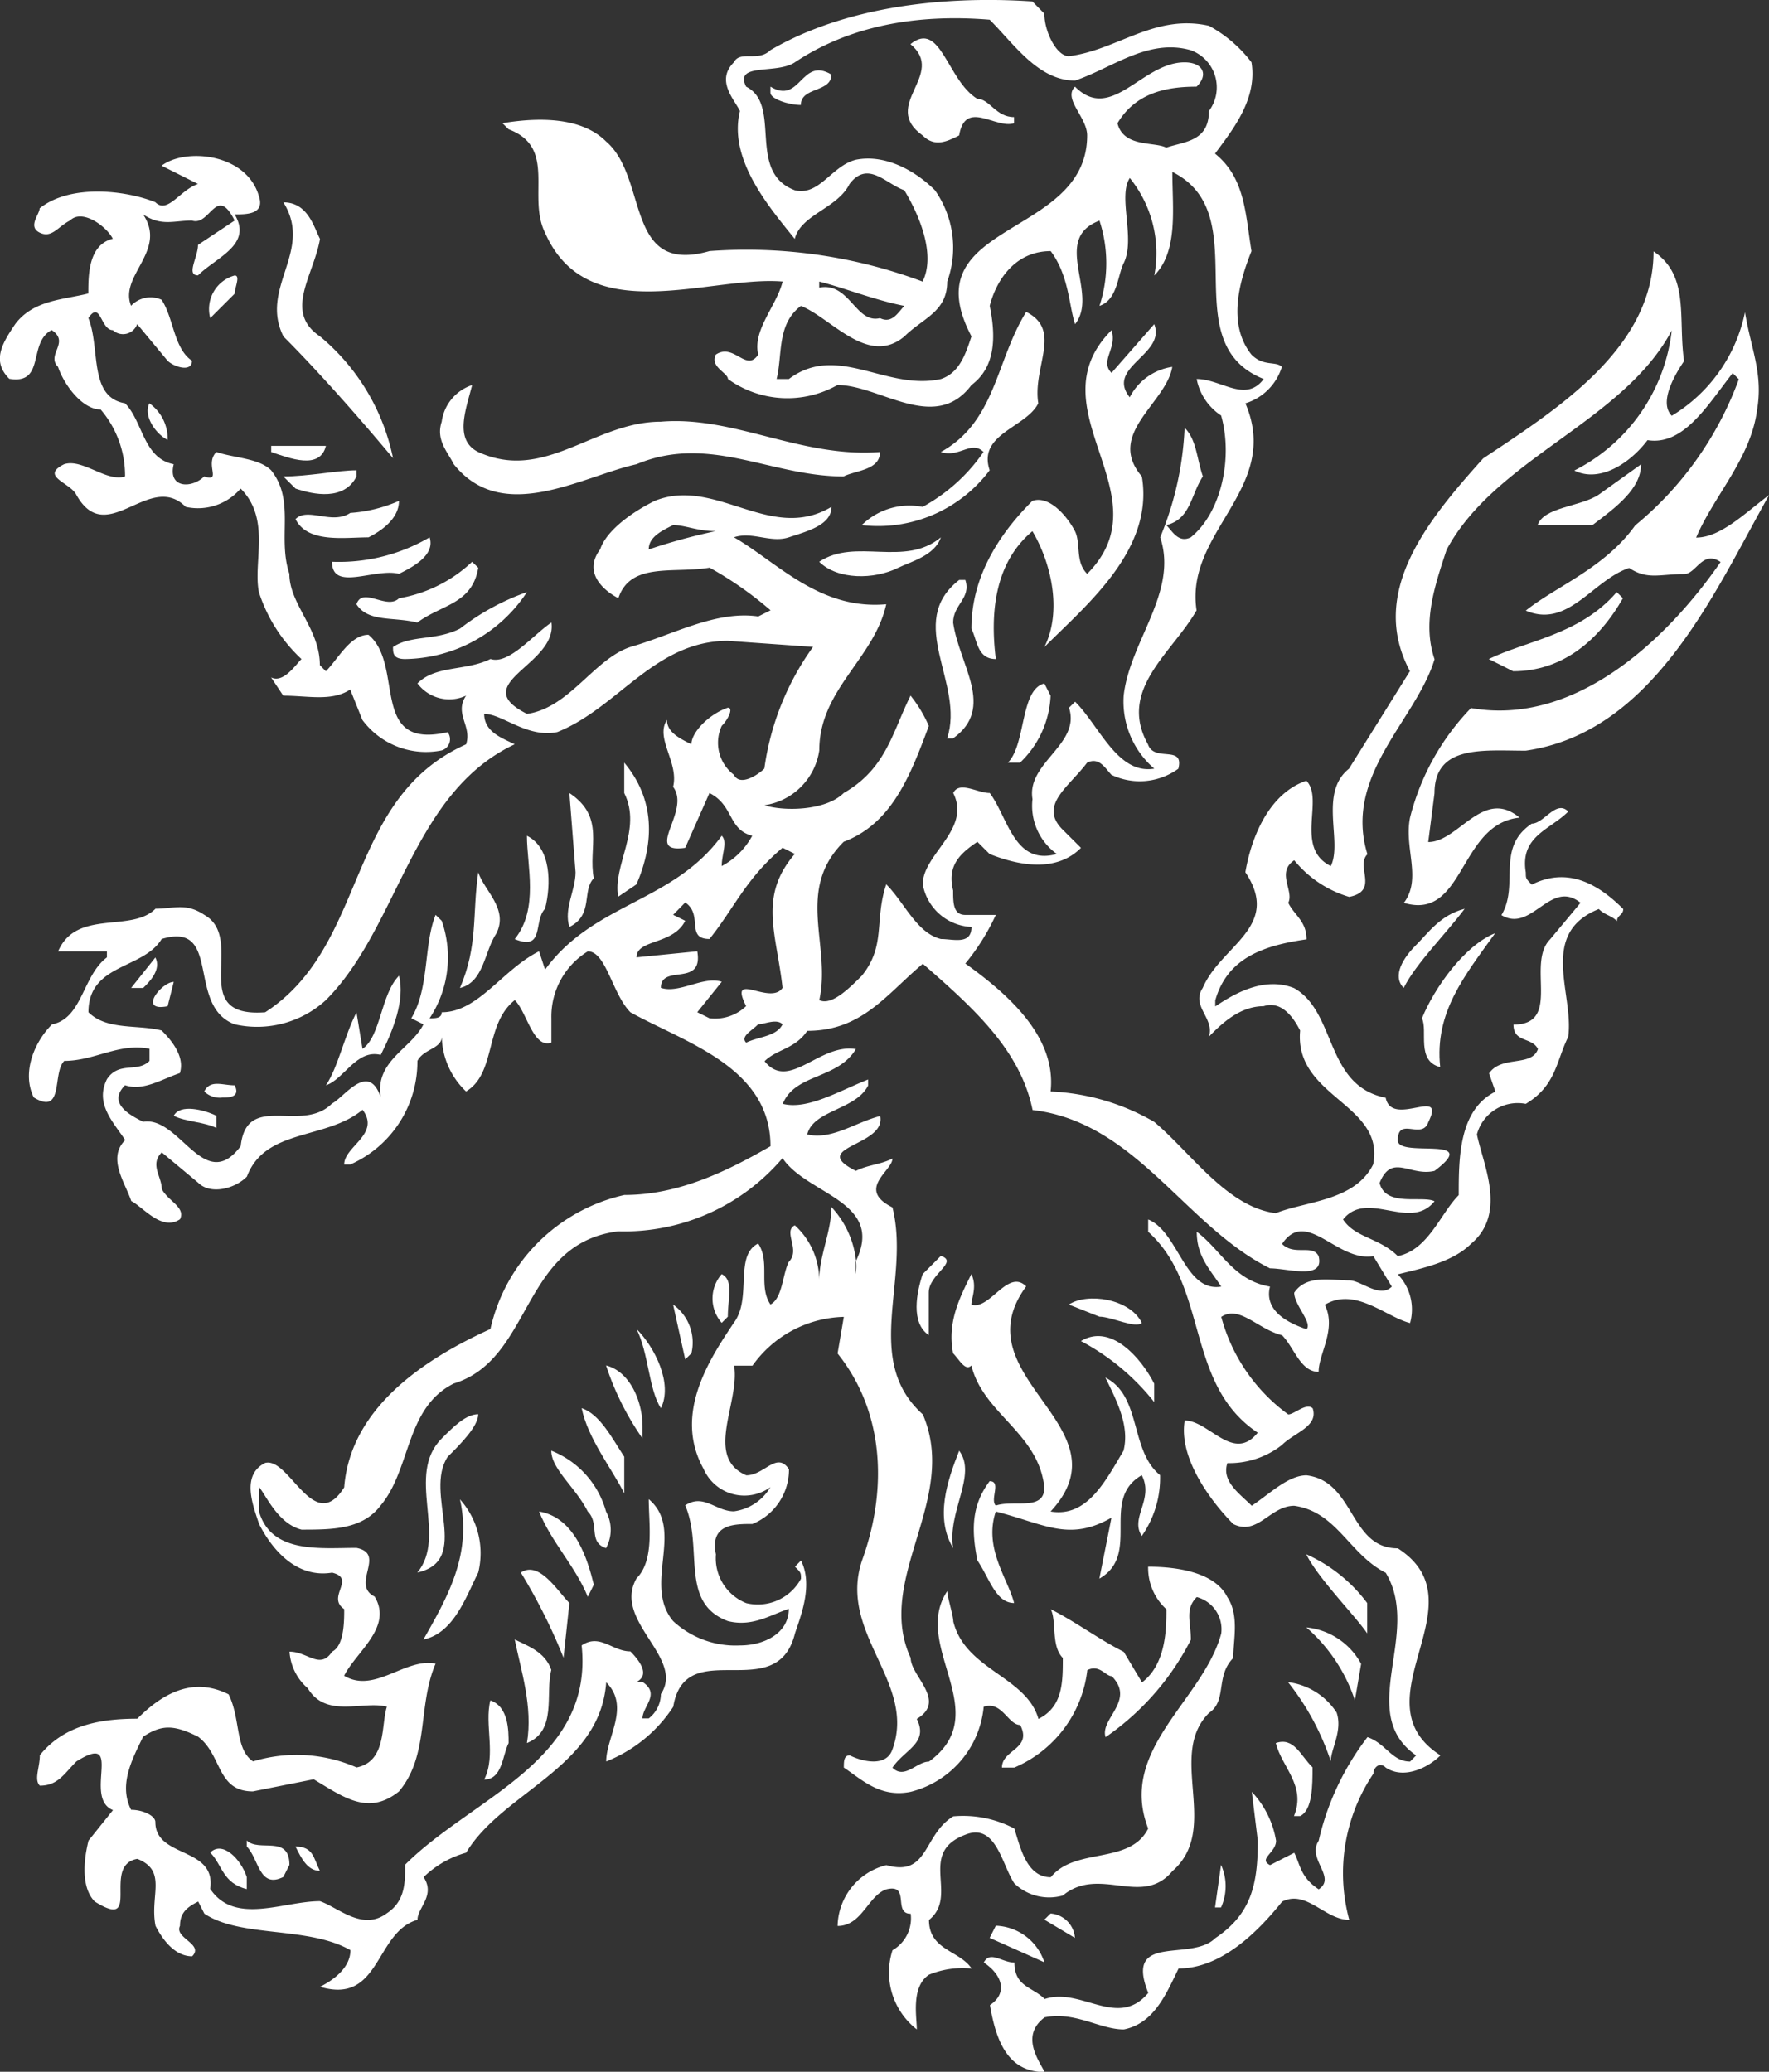 <svg xmlns="http://www.w3.org/2000/svg" width="113.164" height="132.524" viewBox="0 0 113.164 132.524">
  <rect x="0" y="0" width="113.164" height="132.524" fill="#333333" stroke="none"/>
  <g id="Group_712" data-name="Group 712" transform="translate(-428.891 -71.338)">
    <path id="Path_1277" data-name="Path 1277" d="M517.793,114.276l-3.892,6.233c-1.956,1.559-.394,4.677-1.165,6.229-2.353-1.165-.4-4.283-1.565-5.458-2.337.788-3.505,3.518-3.9,5.852,2.333,3.5-1.559,4.67-2.727,7.4-.774,1.168.784,1.946.394,3.115.775-.781,1.943-1.946,3.5-1.946,1.168-.387,1.943.778,2.337,1.559-.394,4.283,5.458,4.67,4.67,8.566-1.168,2.337-4.276,2.337-6.229,3.115-3.111-.384-5.445-3.889-7.778-5.842a14.427,14.427,0,0,0-6.626-1.943c.39-3.508-2.731-6.229-5.455-8.185a14.148,14.148,0,0,0,1.949-3.108h-1.949c-.781,0-.781-.788-.781-1.562-.384-1.562.387-2.333,1.552-3.115l.785.781c1.943.771,4.29,1.165,5.842-.394l-1.172-1.168c-1.559-1.556.4-2.727,1.566-4.283.784-.387,1.168.387,1.559.781a4.2,4.2,0,0,0,4.276-.394c.394-1.556-1.546-.387-1.943-1.556-1.953-3.508,1.552-5.842,3.108-8.573-.771-5.064,5.458-7.792,3.124-13.243a3.513,3.513,0,0,0,2.333-2.334c-.391-.387-1.168,0-1.943-.781-1.559-1.95-.781-4.674,0-6.62-.391-2.34-.391-4.677-2.333-6.236,1.155-1.556,2.718-3.505,2.333-5.842a8.523,8.523,0,0,0-2.724-2.337c-3.5-.775-5.852,1.559-8.96,1.946-.778,0-1.566-1.556-1.566-2.721l-.768-.781c-5.855-.391-12.074.384-16.758,3.115-.785.778-1.946,0-2.337.778-1.162,1.165,0,2.337.39,3.115-.778,3.118,1.946,6.236,3.505,8.182.387-1.559,2.724-1.946,3.5-3.505,1.175-1.559,2.343,0,3.508.391,1.168,1.946,1.95,4.283,1.168,5.842A32.174,32.174,0,0,0,472.99,87.4c-5.451,1.556-3.886-4.677-6.617-7.014-1.559-1.559-4.283-1.559-6.626-1.168l.394.391c3.114,1.168,1.172,4.283,2.33,6.616,2.734,6.233,10.519,2.731,15.2,3.121-.387,1.556-1.94,3.111-1.562,4.674-.771,1.165-1.552-.775-2.714,0-.4.781.775,1.165.775,1.559a6.5,6.5,0,0,0,7.007.387c2.727,0,6.236,3.118,8.573,0,1.562-1.165,1.562-3.115,1.168-5.064.394-1.556,1.565-3.5,3.9-3.5,1.168,1.556,1.168,3.5,1.559,4.67,1.562-1.95-1.559-5.451,1.562-6.62a8.743,8.743,0,0,1,0,5.451c1.155-.384,1.155-1.946,1.546-2.727.778-1.556-.39-4.283.394-5.451a7.638,7.638,0,0,1,1.566,6.233c1.546-1.556,1.155-4.283,1.155-6.623,5.455,2.727,0,10.913,5.845,13.246-1.165,1.556-2.724,0-4.29,0a3.62,3.62,0,0,0,1.566,2.337c.771,2.727,0,6.229-1.943,7.791-.788.387-1.178-.394-1.562-.781,1.562-.387,1.562-1.946,2.337-3.115-.4-1.168-.4-2.337-1.168-3.115a20.554,20.554,0,0,1-1.562,7.01c1.168,3.5-1.943,6.626-2.337,10.128a5.658,5.658,0,0,0,1.96,4.67c-2.35.394-3.505-2.731-5.067-4.283l-.391.387c.774,2.34-2.731,3.509-2.334,5.842a3.79,3.79,0,0,0,1.556,3.512c-2.724.771-3.121-2.343-4.29-3.9-.785,0-1.95-.788-2.337,0,1.168,2.337-1.95,3.9-1.95,5.839a3.309,3.309,0,0,0,3.118,2.727c0,1.168-1.168.774-1.953.774-1.552-.377-2.333-2.333-3.5-3.5-.778,2.337,0,3.9-1.559,5.845-.784.781-1.943,1.95-2.724,1.562.781-3.512-1.562-7.014,1.562-10.128,3.111-1.175,4.276-4.283,5.445-7.408a8.563,8.563,0,0,0-1.168-1.94c-1.165,2.333-1.556,4.67-4.276,6.229-1.182,1.168-3.906,1.168-5.071.781a4.157,4.157,0,0,0,3.508-3.508c0-3.9,3.505-5.845,4.283-9.347-4.283.387-7.014-2.721-9.741-4.283,1.175-.394,2.337.387,3.512,0s2.727-.781,2.727-1.95c-3.9,2.337-7.4-1.946-11.3-.384-1.559.771-3.118,1.94-3.5,3.108-1.175,1.559.384,2.727,1.165,3.121.778-2.333,3.509-1.562,5.836-1.953a23.073,23.073,0,0,1,3.9,2.727l-.785.394c-2.714-.394-5.441,1.168-8.172,1.95-2.34.771-3.9,3.889-6.62,4.283-3.9-1.95,1.943-3.125,1.559-5.845-1.165.781-2.731,2.721-3.9,2.333-1.559.781-3.5.387-4.67,1.562a2.543,2.543,0,0,0,3.111.781c-.781,1.168.394,1.94,0,3.115-7.795,3.5-6.232,12.849-12.852,17.139-5.071.387-1.172-4.684-3.893-6.229-1.178-.788-1.95-.394-3.124-.394-1.552,1.562-5.054,0-6.229,2.727h3.121v.387c-1.562,1.168-1.562,3.9-3.512,4.283-1.165,1.168-1.94,3.121-1.165,4.677,1.95,1.168,1.165-1.556,1.95-2.34,1.949,0,3.5-1.168,5.452-.775v.775c-.778.784-1.953,0-2.724,1.172-.778,1.556.391,2.724,1.169,3.892-1.169,1.165,0,2.727.387,3.9.771.394,1.953,1.953,3.118,1.165.38-.771-.781-1.165-1.165-1.94,0-.788-.784-1.562,0-2.337l2.33,1.943c.778.781,2.343.394,3.115-.394,1.172-3.108,5.064-2.333,7.4-4.276,1.168,1.562-1.175,2.333-1.175,3.5h.394a7.193,7.193,0,0,0,4.29-6.623c.391-.775,1.559-.775,1.559-1.556a4.941,4.941,0,0,0,1.552,3.508c1.95-1.168,1.165-4.29,3.118-5.842.781.778,1.175,3.115,2.34,2.721v-1.556a4.895,4.895,0,0,1,2.333-4.283c1.168,0,1.562,2.731,2.727,3.9,3.505,1.943,8.957,3.505,8.957,8.566-2.724,1.562-5.839,3.118-9.35,3.118a11.328,11.328,0,0,0-8.566,8.573c-4.28,1.943-8.96,5.064-9.354,10.128-1.946,3.108-3.5-1.956-5.057-1.562-1.559.781-.775,2.727-.391,3.9.781,1.556,2.34,3.5,4.674,3.118,1.566.384-.391,1.552.774,2.333,0,.781,0,2.34-.774,2.721-.775,1.175-1.556,0-2.724,0a3.372,3.372,0,0,0,1.169,2.343c1.165,1.946,3.505.781,5.061,1.175-.387,1.165,0,3.5-1.939,3.889a9.565,9.565,0,0,0-6.623-.387c-1.168-.781-.784-2.731-1.566-4.29-2.334-1.168-4.276,0-5.839,1.559-2.34,0-4.673.394-6.236,2.337,0,.781-.387,1.559,0,1.946,1.168,0,1.562-.778,2.343-1.552,3.115-1.956.384,2.334,2.337,3.115l-1.565,1.95c-.387,1.559-.387,3.108.4,3.9,3.1,1.94.384-2.337,2.724-2.731,1.946.775.778,2.337,1.162,4.286.4.778,1.175,1.946,2.343,1.946.781-.781-1.168-1.168-.778-1.946,0-.781.38-1.168,1.165-1.556l.394.775c2.333,1.559,6.62.781,9.344,2.334,0,1.168-1.168,1.956-1.943,2.343,3.892,1.165,3.5-3.512,6.233-4.283,0-.781,1.168-1.562.391-2.731a6.345,6.345,0,0,1,2.721-1.562c2.333-3.9,8.576-5.448,8.96-10.9,1.559,1.562,0,3.5,0,5.064a9.132,9.132,0,0,0,4.29-3.5c.774-4.687,6.617,0,7.785-4.687.387-1.165,1.168-3.108.387-4.667l-.387.394c.387.387.387.387.387.771a3.142,3.142,0,0,1-3.5,1.562,3.091,3.091,0,0,1-1.943-3.121c-.4-1.943,1.162-1.943,2.337-1.943a3.757,3.757,0,0,0,2.337-3.5c-.784-1.175-1.562.387-2.73.387-2.721-1.175-.391-4.677-.781-7.014h1.175a7.388,7.388,0,0,1,5.845-3.121l-.4,2.343c3.121,3.9,3.121,8.96,1.562,13.243-1.562,4.667,3.505,7.792,1.949,12.075-.39,1.168-1.949.781-2.734.387-.377,0-.377.394-.377.781,1.162.778,2.327,1.946,4.276,1.552a6.207,6.207,0,0,0,4.67-5.441c1.169-.394,1.562,1.165,2.337,1.165.791,1.556-1.168,1.556-1.168,2.724h.791a7.746,7.746,0,0,0,4.67-6.233c.784-.387,1.168.387,1.559.387,1.549,1.562-.775,2.727-.391,3.9a16.827,16.827,0,0,0,5.455-6.229c0-1.168-.394-1.95.377-2.731a2.13,2.13,0,0,1,1.566,2.334c-1.168,4.293-6.626,7.408-4.674,12.472-1.168,2.34-4.67,1.168-6.229,3.115-1.562,0-1.956-1.946-2.334-3.115a7.036,7.036,0,0,0-3.9-.781c-1.95,1.168-1.559,3.9-4.283,3.121a4.1,4.1,0,0,0-3.121,3.892c1.562,0,1.953-1.95,3.121-2.343,1.556-.381.39,1.562,1.556,1.562a2.356,2.356,0,0,1-1.165,2.334,4.614,4.614,0,0,0,1.556,5.064c0-.774-.39-2.721.778-3.5a5.712,5.712,0,0,1,2.727-.394c-.781-1.168-2.727-1.168-2.727-3.108,1.946-1.562-.778-4.293,2.34-5.458,1.949-.775,2.33,1.953,3.121,3.121a3.212,3.212,0,0,0,3.1.775c2.35-1.943,5.064.781,7.01-1.562,3.121-2.721-.384-7.4,2.347-10.122,1.165-.778.391-2.34,1.546-3.508,0-1.165.4-2.727-.38-3.9-.775-1.552-3.121-1.94-5.064-1.94a3.559,3.559,0,0,0,1.168,2.721c0,1.175,0,3.509-1.562,4.677l-1.168-1.956c-1.546-.771-3.108-1.94-4.667-2.721.39.781,0,2.34.771,3.115,0,1.562,0,3.125-1.559,3.9-.775-2.727-4.667-3.115-5.448-6.229,0-.394-.384-1.562-.384-1.949-2.343,3.508,3.114,7.791-1.175,10.909-.778,0-1.559,1.165-2.333.387.775-1.168,2.333-1.556,1.556-3.118,1.953-1.165-.39-2.727-.39-3.9-2.333-5.064,3.114-10.128.778-15.576-3.892-3.508-.778-8.576-1.943-13.243-2.34-1.168,0-2.337,0-3.125-.785.394-1.559.394-2.34.788-3.111-1.562,1.95-1.562,1.556-3.509-1.556.387-3.108,1.556-4.667,1.175.384-1.562,3.111-1.562,3.892-3.125v-.387c-1.953.781-3.892,1.95-5.458,1.556.781-1.943,3.505-1.556,4.677-3.5-2.333-.394-4.28,2.727-5.842.775.778-.775,1.946-.775,2.731-1.943,3.5,0,5.061-2.333,7.394-4.29,3.118,2.731,6.229,5.458,7.02,9.354,6.61.774,9.731,7.4,15.186,10.128,1.168,0,3.505.771,3.111-.781-.378-.781-1.562,0-2.337-.781,1.562-2.333,3.5,1.168,5.839.781l1.182,1.95c-.784.771-1.953-.4-2.727-.4-1.165,0-2.731-.384-3.518.788,0,.775,1.185,1.943.788,2.337-1.168-.394-2.731-1.175-2.337-2.727-2.347-.4-3.118-2.337-4.684-3.505,0,1.556.791,2.337,1.566,3.505-2.337.391-2.731-3.505-4.674-4.293v.788c3.9,3.505,2.337,9.734,7.007,12.849-1.562,1.949-3.108-.778-4.67-.778-.394,2.333,1.562,5.061,3.108,6.623,1.562.775,2.347-1.168,3.9-1.168,2.727.381,3.518,3.111,5.852,4.286,2.333,3.886-1.956,8.957,1.943,11.681l-.384.394c-1.165,0-1.559-1.168-2.727-1.562a17.122,17.122,0,0,0-3.121,6.626c-.774,1.165,1.165,2.334,0,3.108-1.168-.775-1.168-1.549-1.562-2.337l-1.549.788c-.784-.394.384-.788.384-1.559a5.972,5.972,0,0,0-1.552-3.125l.384,3.125c0,2.727-.384,4.67-2.718,6.229-1.559,1.562-5.852-.394-4.29,3.505-1.953,2.333-4.286-.387-6.626.391-.768-.778-1.936-.778-1.936-2.333-.791,0-1.565-.788-1.959,0,1.169.775,1.562,1.943.394,2.721.394,2.337,1.168,4.283,3.5,4.283-.39-.771-1.559-2.334,0-3.5,1.956-.394,3.518.774,5.064.774,1.96-.387,2.731-2.333,3.505-3.9,2.731,0,5.064-2.337,6.623-4.276,1.562-.788,2.731,1.168,4.293,1.168a11.384,11.384,0,0,1,1.546-9.354c0-.387.4-.775.788-.387,1.165.778,2.727,0,3.5-.781-5.458-3.5,2.731-9.734-2.727-13.243-3.108,0-2.731-4.283-5.839-4.67-1.168,0-2.337,1.168-3.505,1.946-.781-.778-1.949-1.559-1.559-2.727a5.444,5.444,0,0,0,3.5-1.168c.775-.781,2.337-1.168,1.959-2.333-.4-.394-1.185.387-1.565.387a11.341,11.341,0,0,1-4.286-6.239c1.168-.774,2.333.788,3.892,1.175.775.781,1.169,2.34,2.337,2.34,0-1.172,1.165-2.727.394-4.29,1.94-1.165,3.9.774,5.455,1.168a3.236,3.236,0,0,0-.785-3.115c1.559-.387,3.5-.781,4.68-1.95,2.324-1.95.778-5.064.381-7a2.7,2.7,0,0,1,3.125-1.956c1.943-1.168,1.943-2.727,2.714-4.283.394-2.721-1.936-6.616,1.96-8.179.39.394.784.394,1.162.775,0-.381.4-.381.4-.775-1.559-1.562-3.518-2.731-5.849-1.562-.384-.387-.384-.387-.384-.775-.391-2.333,1.559-2.727,2.714-3.9-.771-.781-1.549.774-2.33.774-2.327,1.562-.775,3.9-1.943,5.852,1.943,1.168,3.118-2.343,5.061-.788l-1.943,2.333c-1.559,1.562.778,5.458-2.347,5.458,0,1.168,1.172.781,1.565,1.562-.394,1.168-2.337.387-3.128,1.559l.407,1.168c-2.347,1.168-2.347,4.276-2.347,6.62-1.168,1.165-1.943,3.508-3.9,3.9-1.165-1.168-2.731-1.168-3.5-2.343,1.559-1.94,4.286.788,5.852-1.165-.791-.387-3.125.394-3.515-1.168.784-1.943,1.95-.394,3.515-.775,3.108-2.333-2.35-.788-2.35-1.953,0-1.556,1.559,0,1.953-1.168,1.172-2.337-2.334.394-2.727-1.556-3.9-.781-3.125-5.451-5.852-7.01-1.943-.781-3.9.394-5.051,1.168v-.387c.775-2.731,3.108-3.512,5.839-3.906,0-1.165-.788-1.546-1.168-2.333.381-.774-.785-1.943.381-2.724a7.134,7.134,0,0,0,3.518,2.343c1.943-.394.377-1.956,1.165-2.727-1.559-5.064,3.111-8.573,4.293-12.472-.791-2.333,0-4.67.774-7.01,3.118-5.839,11.293-8.172,14.4-14.024a11.481,11.481,0,0,1-6.232,8.96c1.566.781,3.505-.387,4.683-1.943,2.337.381,3.9-2.34,5.448-4.29l.391.394a21.753,21.753,0,0,1-6.627,9.347c-1.94,2.724-5.061,3.9-7,5.451,2.714,1.168,4.28-1.95,6.613-2.727,1.178.778,1.956.391,3.515.391.775,0,1.168-1.559,2.334-.771-3.5,5.064-9.354,10.506-15.967,9.341a15.543,15.543,0,0,0-3.9,7.01c-.394,1.95.774,3.9-.394,5.451,3.9,1.168,3.505-5.064,7.4-5.451-2.337-1.946-3.9,1.562-5.842,1.562l.4-3.118c0-3.115,3.108-2.727,5.835-2.727,8.176-1.168,12.068-10.128,15.573-16.358-1.549,1.165-3.111,2.727-4.67,2.727,1.165-2.727,3.5-5.064,3.9-8.179.394-2.343-.4-3.9-.775-6.239a10.1,10.1,0,0,1-4.684,6.626c-.771-.781,0-2.337.788-3.5-.4-2.731.381-5.458-1.953-7.014,0,6.226-6.233,10.128-10.9,13.243-3.505,3.9-7.4,8.566-4.673,13.63M480.01,89.35c1.562.387,3.505,1.172,5.448,1.556-.391.387-.775,1.168-1.559.781-1.556.387-1.949-2.337-3.889-1.95Zm22.2-8.569c-.771-.391-2.731,0-3.121-1.559,1.168-1.95,3.121-2.34,5.061-2.34.791-.775.4-1.556-.771-1.556-2.731,0-4.67,3.9-7.007,1.556-.788.781.778,1.95.778,3.121,0,6.62-11.3,5.451-7.4,12.852-.387,1.168-.781,2.333-1.953,2.727-3.5.775-6.62-2.333-9.728,0h-.784c.387-1.559,0-3.509,1.556-4.677,1.956.781,4.29,3.9,6.623,1.95,1.168-1.168,2.734-1.562,2.734-3.505a6.38,6.38,0,0,0-.785-5.842c-1.168-1.172-3.115-2.34-5.064-1.95-1.552.391-2.333,2.337-3.9,1.95-3.114-1.172-.781-5.455-3.114-6.626-.781-1.556,1.946-.775,3.114-1.556,3.5-2.337,7.792-3.111,12.465-2.727,1.565,1.562,3.111,3.892,5.458,3.892,2.337-.775,4.67-2.721,7.4-1.943a2.53,2.53,0,0,1,1.168,3.892C504.941,80.39,503.378,80.39,502.21,80.78Zm-33.106,25.7c0-.775.778-1.168,1.559-1.556.774,0,1.546.387,2.727.387A38.333,38.333,0,0,0,469.1,106.485Zm13.26,45.5a3.029,3.029,0,0,1-.02.851v-.781c.013-.02.007-.043.02-.07a5.964,5.964,0,0,0-1.572-3.432c0,1.559-.781,3.115-.781,4.667a4.762,4.762,0,0,0-1.562-3.5c-.781.394.387,1.562-.384,2.337-.4.781-.4,2.333-1.175,2.727-.785-1.165,0-2.727-.785-3.9-1.552.781-.377,3.5-1.552,5.064-1.562,2.337-3.889,5.845-1.94,9.354a2.846,2.846,0,0,0,4.276,1.168,3.2,3.2,0,0,1-2.337,1.546c-1.162,0-1.94-1.158-3.115-.381,1.175,2.724-.387,6.233,2.728,7.4,1.562.394,2.724-.394,3.9-.781,0,1.552-1.562,2.34-3.121,2.34a5.861,5.861,0,0,1-4.28-1.559c-1.956-2.337.774-5.845-1.559-7.795,0,1.562.387,3.9-.781,5.064-1.556,2.731,3.115,5.064,1.559,7.4a2.013,2.013,0,0,1-.778,1.559h-.4c0-.771,1.175-1.559,0-2.333h-.384c.781-.394.384-1.168-.391-1.956-1.165,0-1.943-1.168-3.118-.381.778,7.4-7.007,9.734-11.29,14.024,0,1.168,0,2.337-1.175,3.111-1.556,1.165-3.114-.387-4.28-.775-2.34,0-5.451,1.556-7.017-.788.4-2.721-3.508-1.943-3.508-4.276,0-.394-.781-.781-1.552-.781-.784-1.562,0-3.115.771-4.677,1.182-.775,1.956-.775,3.512,0,1.559,1.168,1.175,3.5,3.512,3.5l3.886-.775c1.946,1.168,3.508,2.337,5.458.775,1.956-2.333,1.172-5.441,2.34-8.172-1.946-.394-3.9,1.943-5.852.775.791-1.562,3.128-3.108,1.953-5.064-1.559-.775.778-2.727-1.162-3.115-2.34,0-5.458.387-6.239-2.343v-1.546c.391.387,1.172,2.333,2.724,2.721,1.95,0,3.9,0,5.068-1.556,1.953-2.333,1.562-6.229,4.67-7.791,5.074-1.559,4.29-8.96,10.522-9.734a13.309,13.309,0,0,0,10.512-4.684C479.219,147.763,484.211,148.17,482.364,151.99Zm-19.893-18.625-.381-1.168c-2.343,1.168-3.892,3.9-6.229,3.9,0,.387-.391.387-.775.387a7.066,7.066,0,0,0,.775-6.236l-.391-.381c-.778,1.94-.384,4.67-1.556,6.616l.778.387c-.778,1.562-3.121,2.337-2.731,4.677-.781-2.34-2.343,0-3.118.387-1.95,1.956-5.455-.775-5.842,2.727-2.333,3.118-3.892-1.946-6.239-1.559-.771-.387-2.327-1.168-1.158-2.337,1.158.394,2.34-.387,3.505-.775.38-1.172-.781-2.34-1.165-2.727-1.562-.394-3.509,0-4.683-1.168,0-3.121,3.5-2.727,4.683-4.684,3.889-1.165,1.546,4.293,4.673,5.458a6.51,6.51,0,0,0,5.835-1.552c4.677-4.68,5.461-13.246,12.078-16.361-.784-.387-1.953-.781-1.953-1.946,1.168,0,2.734,1.559,4.677,1.165,3.9-1.559,6.236-5.835,10.91-5.835l5.451.387a17.328,17.328,0,0,0-3.115,7.785c-.4.394-1.559,1.168-1.949.394a2.57,2.57,0,0,1-.778-3.125c.391-.384.778-1.165.391-1.165-1.175.394-2.33,1.559-2.33,2.34-.785-.387-1.562-.781-1.562-1.559-.781,1.172.778,2.727.391,4.283,1.172,1.559-1.956,4.29.774,3.9l1.552-3.505c1.562.781,1.175,2.337,2.737,2.731a4.732,4.732,0,0,1-1.953,1.94c0-.771.391-1.552,0-1.94C470.663,129.075,465.593,129.075,462.471,133.365Zm12.862,4.67c-.391-.387.394-.775.771-1.168.4,0,1.175-.387,1.562,0C477.28,137.648,476.1,137.648,475.334,138.035Zm2.333-3.5c-.778,1.168-3.5-1.168-2.333,1.168a2.874,2.874,0,0,1-2.343.778l-.781-.387,1.566-1.946c-1.162-.394-2.724.781-3.892.387,0-1.562,2.731,0,2.327-2.337l-3.886.387c0-1.175,2.34-.781,3.115-2.34l-.774-.381.774-.788c1.175.788,0,2.333,1.552,2.333,1.562-1.94,2.343-3.889,4.677-5.835l.781.394C476.1,128.694,477.28,131.031,477.667,134.533Z" transform="translate(1.287 0)" fill="#fff"/>
    <path id="Path_1278" data-name="Path 1278" d="M446.6,72.445c2.343,1.946-1.95,3.892.778,5.842.781.778,1.566.387,2.337,0,.394-2.34,2.343-.391,3.515-.781v-.391c-1.172,0-1.565-1.168-2.35-1.168-1.936-1.172-2.337-5.064-4.28-3.5" transform="translate(40.532 1.715)" fill="#fff"/>
    <path id="Path_1279" data-name="Path 1279" d="M443.781,73.741v.391c0,.391,1.175.781,1.946.781,0-1.172,1.956-.781,1.956-1.946-1.956-1.172-1.956,1.946-3.9.775" transform="translate(34.395 3.141)" fill="#fff"/>
    <path id="Path_1280" data-name="Path 1280" d="M432.211,85.49c1.169.788-.381,1.562.391,2.343.394,1.165,1.559,2.727,2.727,2.727a6.51,6.51,0,0,1,1.562,4.283c-1.169.387-2.731-1.168-3.9-.781-1.562.781.384,1.168.781,1.95,1.946,3.5,4.67-1.562,7,.778a3.594,3.594,0,0,0,3.512-1.172c1.949,1.953.784,4.684,1.168,6.623a10.033,10.033,0,0,0,2.724,4.283c-.384.387-1.165,1.562-1.943,1.175l.778,1.168c1.559,0,3.115.387,4.283-.394l.781,1.95a5.067,5.067,0,0,0,5.068,1.946.747.747,0,0,0,.384-1.168c-5.064,1.168-2.721-4.29-5.064-6.229-1.168,0-1.946,1.552-2.727,2.333l-.384-.394c0-2.333-1.95-3.889-1.95-5.839-.778-2.333.391-4.667-1.168-6.623-.781-.775-2.333-.775-3.5-1.168-.781.781.384,1.95-.781,1.562-.781.775-2.34.775-1.95-.781-1.956-.387-1.956-2.721-3.115-3.9-2.343-.387-1.562-3.509-2.343-5.451.781-1.165.781.775,1.565.775a.958.958,0,0,0,1.556-.387l1.946,2.343c.39.387,1.559.771,1.559,0-1.168-.788-1.168-2.731-1.943-3.9a1.715,1.715,0,0,0-1.953.384c-.784-1.946,2.337-3.5.771-5.842,1.182.778,1.956.391,3.124.391,1.165.387,1.562-2.337,2.731,0l-2.343,1.556c0,.781-.784,1.95,0,1.95,1.175-1.168,3.512-1.95,2.343-3.9.771,0,1.943,0,1.552-1.168-.781-2.727-4.68-3.115-6.226-1.946l2.33,1.168c-1.165.391-1.946,1.946-2.731,1.165-1.94-.775-5.451-1.165-7.4.394,0,.387-.778,1.165,0,1.552s1.168-.387,1.946-.775c.781-.778,2.343.387,2.734,1.168-1.565.387-1.565,2.337-1.565,3.5-1.552.4-3.5.4-4.67,1.95-.788,1.175-1.559,2.343-.384,3.509,2.337.387,1.162-2.333,2.717-3.121" transform="translate(0 6.971)" fill="#fff"/>
    <path id="Path_1281" data-name="Path 1281" d="M434.655,83.822c2.34,2.333,5.064,5.458,7.017,7.792A13.7,13.7,0,0,0,437,83.822c-2.34-1.562-.4-3.9,0-6.233-.4-.781-.781-2.34-2.34-2.34,1.943,3.121-1.559,5.455,0,8.573" transform="translate(12.361 9.033)" fill="#fff"/>
    <path id="Path_1282" data-name="Path 1282" d="M433.023,79.389l1.565-1.562c0-.387.384-1.165,0-1.165a2.227,2.227,0,0,0-1.565,2.727" transform="translate(9.316 12.297)" fill="#fff"/>
    <path id="Path_1283" data-name="Path 1283" d="M449.439,89.835A4.34,4.34,0,0,0,445.547,91a8.915,8.915,0,0,0,8.179-3.508c-.785-2.333,2.337-2.721,3.111-4.283-.378-2.333,1.559-4.677-.774-5.845-1.943,3.125-1.943,7.02-5.458,8.96,1.172.394,1.953-.775,2.727,0a11.3,11.3,0,0,1-3.892,3.509" transform="translate(38.474 13.926)" fill="#fff"/>
    <path id="Path_1284" data-name="Path 1284" d="M454.291,90.846c-.391-.775-1.559-2.333-2.724-1.94-2.34,2.333-3.9,5.054-3.9,8.172.384.788.384,1.946,1.562,1.946-.394-3.115,0-6.223,2.34-8.179,1.165,1.956,1.936,5.064.768,7.408,2.734-2.731,7.024-6.239,6.233-10.909-2.33-2.727,1.562-4.677,1.946-7.01a3.64,3.64,0,0,0-2.721,1.946c-1.556-1.946,2.337-2.727,1.566-4.677l-2.731,3.115c-.775-.771.381-1.559,0-2.727-5.061,5.071,3.5,10.522-1.559,15.583-.778-.771-.394-1.946-.778-2.727" transform="translate(43.366 14.471)" fill="#fff"/>
    <path id="Path_1285" data-name="Path 1285" d="M449.965,83.844c4.667-1.946,8.566.781,13.249.781.771-.394,2.327-.394,2.327-1.562-5.064.394-9.347-2.333-14.017-1.94-4.29,0-7.411,3.889-11.684,1.94-1.566-.775-.785-2.721-.391-4.283a2.866,2.866,0,0,0-1.946,2.343c-.391,1.165.384,1.94.771,2.721,3.115,3.9,8.182.781,11.691,0" transform="translate(19.645 17.189)" fill="#fff"/>
    <path id="Path_1286" data-name="Path 1286" d="M433.021,81.473a2.775,2.775,0,0,0-1.168-2.34c-.4.781.384,1.95,1.168,2.34" transform="translate(6.594 18.005)" fill="#fff"/>
    <path id="Path_1287" data-name="Path 1287" d="M437.634,79.955h-3.5v.394c1.168.394,3.118,1.168,3.5-.394" transform="translate(12.106 19.904)" fill="#fff"/>
    <path id="Path_1288" data-name="Path 1288" d="M439.047,80.821v-.394c-1.175,0-3.121.394-4.68.394l.781.775c1.162.394,3.108.788,3.9-.775" transform="translate(12.649 20.994)" fill="#fff"/>
    <path id="Path_1289" data-name="Path 1289" d="M465.23,80.31l-2.724,1.95c-1.172.778-3.509.778-3.9,1.946h3.5c1.556-1.168,3.118-2.34,3.118-3.9" transform="translate(68.648 20.724)" fill="#fff"/>
    <path id="Path_1290" data-name="Path 1290" d="M434.6,82.183c.778,1.556,3.108,1.168,4.67,1.168.781-.394,1.95-1.168,1.95-2.333a9.292,9.292,0,0,1-3.118.771c-1.168.781-2.724-.387-3.5.394" transform="translate(13.194 22.359)" fill="#fff"/>
    <path id="Path_1291" data-name="Path 1291" d="M444.724,83.285c1.162,1.158,3.505,1.158,5.058.381.781-.381,2.34-.775,2.724-1.943-2.333,1.943-5.448,0-7.782,1.562" transform="translate(36.573 23.987)" fill="#fff"/>
    <path id="Path_1292" data-name="Path 1292" d="M439.594,84.056c.785-.391,2.34-1.165,1.956-2.333a11.489,11.489,0,0,1-6.242,1.562c0,1.94,2.727.381,4.286.771" transform="translate(14.823 23.987)" fill="#fff"/>
    <path id="Path_1293" data-name="Path 1293" d="M443.569,82.576l-.391-.381a8.988,8.988,0,0,1-4.677,2.333c-.781.775-2.337-.781-2.721.387.771,1.168,2.337.781,3.892,1.168,1.559-1.168,3.505-1.168,3.9-3.509" transform="translate(15.915 25.078)" fill="#fff"/>
    <path id="Path_1294" data-name="Path 1294" d="M448.088,92.68c2.731-1.953.387-4.684,0-7.4,0-1.168,1.168-1.556.781-2.731h-.394c-3.505,2.731.394,6.626-.771,10.135h.384" transform="translate(41.775 25.886)" fill="#fff"/>
    <path id="Path_1295" data-name="Path 1295" d="M437.265,87.064a9.472,9.472,0,0,0,7.788-4.283,15.221,15.221,0,0,0-4.283,2.337c-1.559.788-3.115.394-4.283,1.175,0,.387,0,.771.778.771" transform="translate(17.546 26.431)" fill="#fff"/>
    <path id="Path_1296" data-name="Path 1296" d="M466.248,83.175l-.4-.394c-2.333,2.731-5.835,3.125-8.185,4.283l1.562.781c3.124,0,5.461-1.94,7.02-4.67" transform="translate(66.465 26.431)" fill="#fff"/>
    <path id="Path_1297" data-name="Path 1297" d="M448.371,89.611h.774a6.266,6.266,0,0,0,1.956-4.283l-.4-.781c-1.559.387-1.165,3.9-2.333,5.064" transform="translate(44.997 30.511)" fill="#fff"/>
    <path id="Path_1298" data-name="Path 1298" d="M441.26,88.023c1.168,2.337-.771,4.67-.384,6.626l1.168-.788c1.168-2.721,1.168-5.451-.785-7.785v1.946" transform="translate(27.565 34.045)" fill="#fff"/>
    <path id="Path_1299" data-name="Path 1299" d="M439.968,86.665l.394,5.064c0,1.168-.771,2.337-.394,3.5,1.562-.771.785-2.333,1.562-3.115-.387-1.946.781-3.9-1.562-5.451" transform="translate(25.348 35.403)" fill="#fff"/>
    <path id="Path_1300" data-name="Path 1300" d="M439.62,87.49c0,1.94.778,4.67-.781,6.61,1.94.788,1.175-1.165,1.94-1.94.4-1.562.4-3.9-1.158-4.67" transform="translate(22.979 37.309)" fill="#fff"/>
    <path id="Path_1301" data-name="Path 1301" d="M437.781,95.6c1.549-.387,1.549-2.337,2.333-3.5.778-1.562-.784-2.731-1.165-3.9-.391,2.731,0,4.67-1.169,7.4" transform="translate(20.535 38.937)" fill="#fff"/>
    <path id="Path_1302" data-name="Path 1302" d="M457.021,91.235c-.778.781-1.549,1.95-.778,2.731.778-1.562,2.734-3.5,3.9-5.064-1.565.394-2.34,1.562-3.124,2.334" transform="translate(62.443 40.568)" fill="#fff"/>
    <path id="Path_1303" data-name="Path 1303" d="M457.541,97.939c-.377-3.505,1.566-5.845,3.515-8.566-1.95.771-3.892,3.5-4.684,5.448.394.781-.391,2.724,1.169,3.118" transform="translate(63.481 41.658)" fill="#fff"/>
    <path id="Path_1304" data-name="Path 1304" d="M432.977,89.842l-1.552,1.95h.771c.4-.387,1.182-1.168.781-1.95" transform="translate(5.853 42.742)" fill="#fff"/>
    <path id="Path_1305" data-name="Path 1305" d="M437.53,94.872l-.384-2.337c-.791,1.556-1.175,3.505-1.956,4.67,1.165-.387,1.956-2.334,3.508-1.946.785-1.556,1.562-3.5,1.168-5.064-1.168,1.175-1.168,3.9-2.337,4.677" transform="translate(14.55 43.557)" fill="#fff"/>
    <path id="Path_1306" data-name="Path 1306" d="M432.786,91.87l.39-1.556c-.774,0-2.337,1.946-.39,1.556" transform="translate(6.829 43.832)" fill="#fff"/>
    <path id="Path_1307" data-name="Path 1307" d="M432.838,92.774a1.43,1.43,0,0,0,1.165.387c.387,0,1.168,0,.784-.781-.784,0-1.565-.387-1.949.394" transform="translate(9.118 48.382)" fill="#fff"/>
    <path id="Path_1308" data-name="Path 1308" d="M432.249,93.216c.771.387,1.95.387,2.731.781v-.781c-.781-.387-2.34-.781-2.731,0" transform="translate(7.757 49.496)" fill="#fff"/>
    <path id="Path_1309" data-name="Path 1309" d="M448.159,95.609l-1.165,1.168c-.387,1.172-.778,3.115.391,3.9V97.949c0-1.172,1.946-1.953.775-2.34" transform="translate(40.92 56.063)" fill="#fff"/>
    <path id="Path_1310" data-name="Path 1310" d="M443.641,98.683c0-1.168.387-2.337-.391-2.721a2.355,2.355,0,0,0,0,3.115l.391-.394" transform="translate(31.81 56.878)" fill="#fff"/>
    <path id="Path_1311" data-name="Path 1311" d="M459.454,112.707a6.491,6.491,0,0,0,1.168-3.889c-1.943-1.562-1.168-5.071-3.5-6.239.771,1.562,1.556,3.121,1.162,4.677-1.162,1.95-2.33,4.283-4.667,3.889,5.061-5.445-5.849-8.566-1.562-14.4-1.168-1.168-2.337,1.552-3.505,1.165,0-.394.384-1.165,0-1.946-.781,1.552-1.552,3.115-1.168,5.064.387.387.781,1.172,1.168.778.774,3.118,4.28,4.283,4.67,7.795,0,1.546-1.936.771-3.108,1.165-.394-.394.381-1.559-.394-1.559-1.168,1.559-1.168,3.115-.784,5.064.784,1.165,1.178,2.727,2.35,2.727-.4-1.562-1.959-3.509-1.172-5.852,3.108.788,4.674,1.956,7.4.394l-.774,3.9c2.714-1.559,0-5.064,2.714-6.617.791,1.552-.775,2.721,0,3.889" transform="translate(42.48 56.878)" fill="#fff"/>
    <path id="Path_1312" data-name="Path 1312" d="M449.549,96.821l1.953.774c.775,0,2.324.788,2.714.394-.775-1.562-3.5-1.943-4.667-1.168" transform="translate(47.718 57.965)" fill="#fff"/>
    <path id="Path_1313" data-name="Path 1313" d="M443.072,99.668A2.981,2.981,0,0,0,441.9,96.55l.774,3.505.4-.387" transform="translate(30.05 58.236)" fill="#fff"/>
    <path id="Path_1314" data-name="Path 1314" d="M441.193,97.022c.781,1.556.781,3.889,1.559,5.064.781-1.562-.39-3.9-1.559-5.064" transform="translate(28.417 59.327)" fill="#fff"/>
    <path id="Path_1315" data-name="Path 1315" d="M449.783,97.476a14.806,14.806,0,0,1,4.684,3.9V100.2c-.791-1.559-2.731-3.9-4.684-2.727" transform="translate(48.259 59.647)" fill="#fff"/>
    <path id="Path_1316" data-name="Path 1316" d="M442.938,102.4v-.775c0-1.559-.774-3.5-2.333-3.9a17.731,17.731,0,0,0,2.333,4.67" transform="translate(27.056 60.955)" fill="#fff"/>
    <path id="Path_1317" data-name="Path 1317" d="M440.133,98.552c.391,1.94,1.953,3.9,2.724,5.451V101.66c-.771-1.168-1.549-2.721-2.724-3.108" transform="translate(25.968 62.861)" fill="#fff"/>
    <path id="Path_1318" data-name="Path 1318" d="M438.9,101.39c.784-.774,1.953-1.943,1.953-2.721-.784,0-1.566.778-2.337,1.552-2.337,2.343.384,6.233-1.559,8.576,3.505-.781.391-5.064,1.943-7.408" transform="translate(18.632 63.131)" fill="#fff"/>
    <path id="Path_1319" data-name="Path 1319" d="M439.546,99.374c0,1.175,1.552,2.343,2.333,3.889.785.788,0,1.956,1.168,2.343a2.438,2.438,0,0,0,0-2.343,5.862,5.862,0,0,0-3.5-3.889" transform="translate(24.612 64.76)" fill="#fff"/>
    <path id="Path_1320" data-name="Path 1320" d="M448.114,99.374c-.771,1.95-1.556,4.283-.387,6.233-.384-2.343,1.552-4.67.387-6.233" transform="translate(42.136 64.76)" fill="#fff"/>
    <path id="Path_1321" data-name="Path 1321" d="M437.075,109.278c1.94-.4,2.721-2.731,3.505-4.283a5.152,5.152,0,0,0-1.169-4.68c.778,3.505-.784,6.233-2.337,8.963" transform="translate(18.904 66.933)" fill="#fff"/>
    <path id="Path_1322" data-name="Path 1322" d="M439.31,100.549c.781,1.956,2.333,3.518,3.115,5.458l.387-.775c-.387-1.559-1.168-4.29-3.5-4.684" transform="translate(24.067 67.474)" fill="#fff"/>
    <path id="Path_1323" data-name="Path 1323" d="M458.034,104.5a9.869,9.869,0,0,0-3.9-3.121c.775,1.559,3.108,3.9,3.9,5.061V104.5" transform="translate(58.318 69.379)" fill="#fff"/>
    <path id="Path_1324" data-name="Path 1324" d="M438.957,101.856a36.107,36.107,0,0,1,2.731,5.448l.377-3.5c-.774-.781-1.939-2.727-3.108-1.946" transform="translate(23.252 70.073)" fill="#fff"/>
    <path id="Path_1325" data-name="Path 1325" d="M457.246,107.459l.4-2.337a4.485,4.485,0,0,0-3.505-2.333,10.618,10.618,0,0,1,3.108,4.67" transform="translate(58.318 72.648)" fill="#fff"/>
    <path id="Path_1326" data-name="Path 1326" d="M438.839,103.023c.391,1.946,1.175,4.29.781,6.623,1.943-.788,1.158-3.121,1.559-4.677-.4-1.175-1.559-1.556-2.34-1.946" transform="translate(22.979 73.188)" fill="#fff"/>
    <path id="Path_1327" data-name="Path 1327" d="M456.519,108.911c0-.781.771-1.956.374-3.118a4.339,4.339,0,0,0-3.108-1.946,16.355,16.355,0,0,1,2.734,5.064" transform="translate(57.503 75.092)" fill="#fff"/>
    <path id="Path_1328" data-name="Path 1328" d="M438.643,104.2c-.394,1.559.39,3.5-.394,5.061,1.168,0,1.168-1.559,1.562-2.333,0-.788,0-2.333-1.168-2.727" transform="translate(21.616 75.907)" fill="#fff"/>
    <path id="Path_1329" data-name="Path 1329" d="M453.548,105.079c.391,1.556,1.953,2.721,1.165,4.67h.394c.791-.387.791-1.95.791-3.115-.791-.781-1.185-1.95-2.35-1.556" transform="translate(56.956 77.755)" fill="#fff"/>
    <path id="Path_1330" data-name="Path 1330" d="M433.66,106.907v.387c.781.778.781,2.721,2.34,1.946l.39-.775c0-1.953-1.95-.788-2.731-1.559" transform="translate(11.016 82.16)" fill="#fff"/>
    <path id="Path_1331" data-name="Path 1331" d="M434.6,107.024c.384.778.778,1.552,1.559,1.552-.4-.774-.4-1.552-1.559-1.552" transform="translate(13.194 82.43)" fill="#fff"/>
    <path id="Path_1332" data-name="Path 1332" d="M432.954,107.313c.781.788.781,1.956,2.337,2.337v-.774c-.387-1.168-1.556-2.334-2.337-1.562" transform="translate(9.385 82.525)" fill="#fff"/>
    <path id="Path_1333" data-name="Path 1333" d="M452.758,107.378l-.384,2.724h.384a3.314,3.314,0,0,0,0-2.724" transform="translate(54.244 83.248)" fill="#fff"/>
    <path id="Path_1334" data-name="Path 1334" d="M449.473,108.318l-.4.394,1.956,1.165a1.685,1.685,0,0,0-1.559-1.559" transform="translate(46.626 85.419)" fill="#fff"/>
    <path id="Path_1335" data-name="Path 1335" d="M448.412,108.554l-.394.778,3.5,1.562a3.387,3.387,0,0,0-3.108-2.34" transform="translate(44.182 85.964)" fill="#fff"/>
  </g>
</svg>

